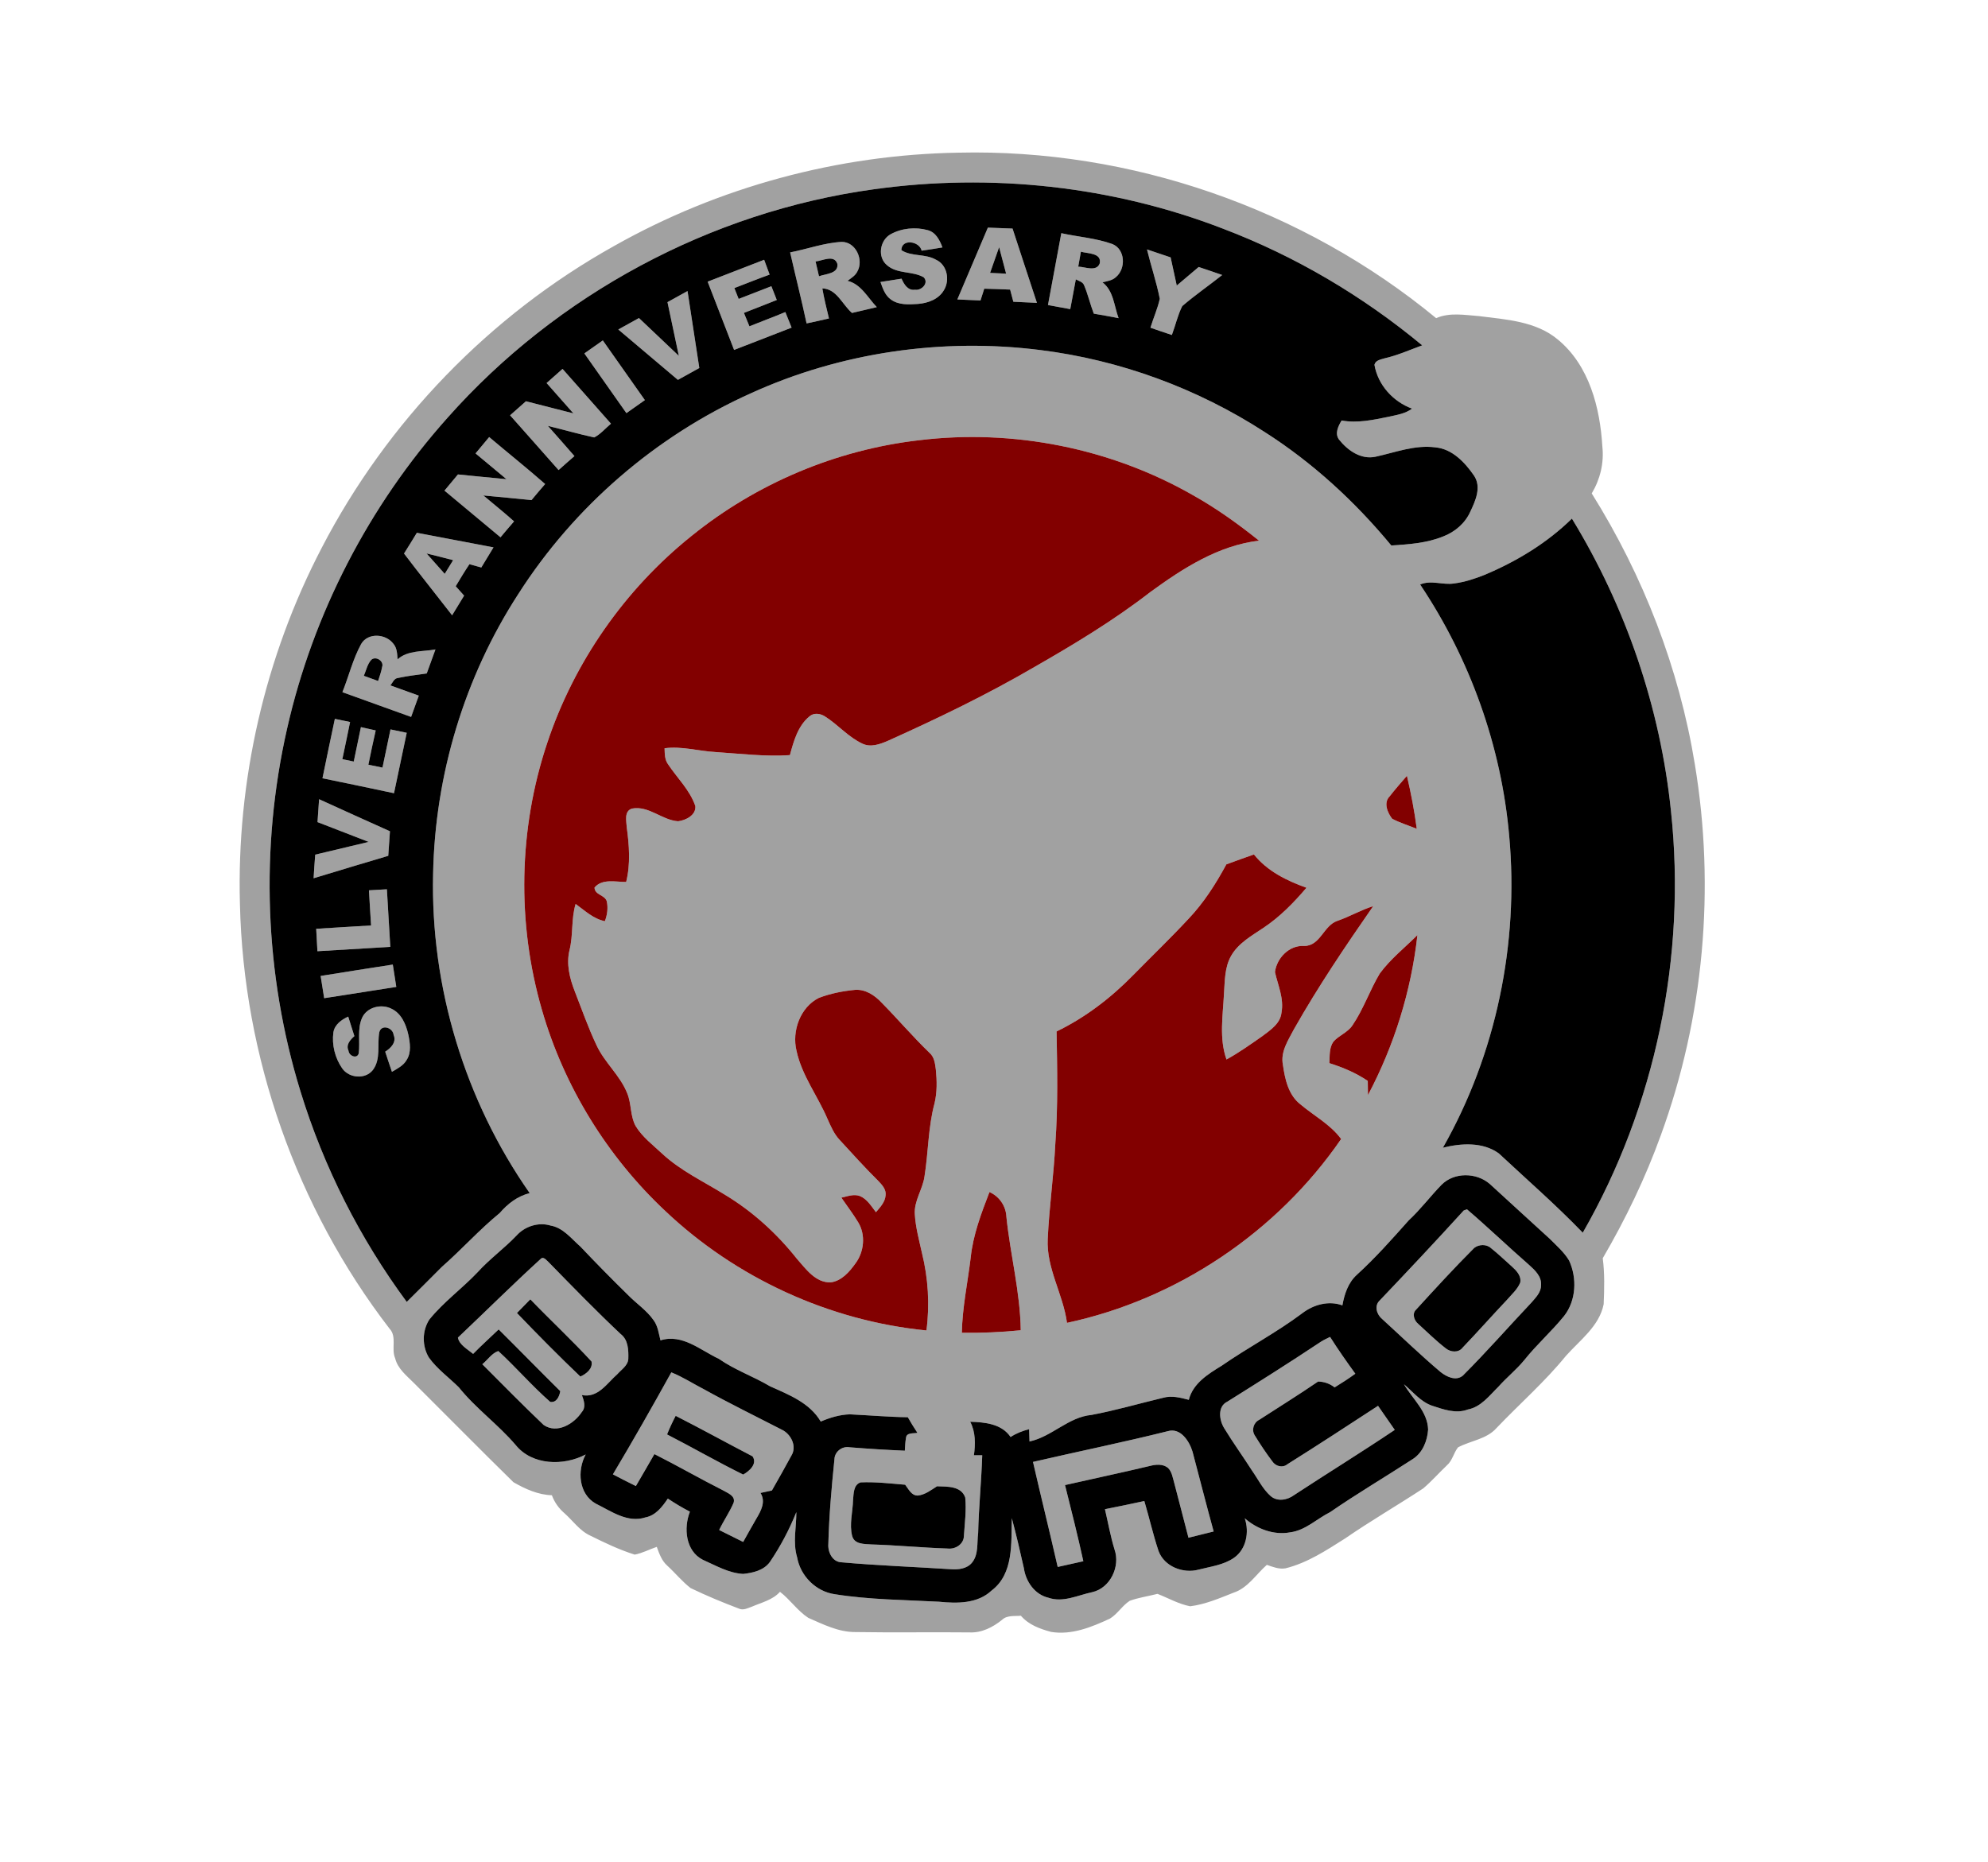 <?xml version="1.0" encoding="UTF-8"?>
<svg xmlns="http://www.w3.org/2000/svg" xmlns:xlink="http://www.w3.org/1999/xlink" width="730pt" height="684pt" viewBox="0 0 730 684" version="1.1">
<g id="surface1">
<path style=" stroke:none;fill-rule:nonzero;fill:rgb(63.084%,63.084%,63.084%);fill-opacity:1;" d="M 225.41 90.398 C 263.84 68.66 307.77 56.801 351.922 56.07 C 415.172 54.59 478.559 76.59 527.359 116.852 C 532.32 114.66 537.84 115.711 543.051 116.09 C 553.09 117.371 564.078 117.949 572.172 124.809 C 583.59 134.301 587.551 149.781 588.391 164.02 C 589.051 170.02 587.578 176.07 584.488 181.219 C 603.43 211.512 616.609 245.449 622.359 280.75 C 629.898 326.219 625.68 373.629 609.859 416.941 C 604.199 432.629 596.93 447.711 588.531 462.121 C 589.27 467.699 589.102 473.379 588.871 479 C 587.27 487.07 580.199 492.148 575.02 497.969 C 567.262 507.512 557.961 515.629 549.488 524.52 C 545.84 528.609 540.02 529.109 535.391 531.578 C 533.762 533.602 533.34 536.469 531.27 538.219 C 528.352 540.988 525.691 544.031 522.629 546.641 C 513.141 552.871 503.309 558.57 493.961 565.012 C 487.039 569.391 480.09 574.012 472.051 576 C 469.66 576.43 467.379 575.469 465.18 574.73 C 461.199 578.262 458.18 583.27 452.891 584.98 C 447.75 587.012 442.578 589.25 437.039 589.941 C 432.82 589.141 429.012 586.93 425.031 585.379 C 421.648 586.262 418.129 586.73 414.84 587.93 C 412.09 589.719 410.379 592.738 407.578 594.469 C 400.852 597.59 393.551 600.59 385.969 599.359 C 381.891 598.262 377.691 596.73 374.879 593.418 C 372.539 593.641 369.809 593.148 367.949 594.93 C 364.59 597.641 360.441 599.762 356.02 599.539 C 342 599.391 327.98 599.648 313.969 599.41 C 307.84 599.41 302.281 596.582 296.801 594.191 C 292.84 591.602 290.16 587.512 286.41 584.629 C 283.719 587.648 279.66 588.539 276.09 590.09 C 274.539 590.621 272.891 591.57 271.25 590.762 C 265.27 588.5 259.34 586.031 253.578 583.25 C 250.449 580.809 247.922 577.68 245 575 C 242.961 573.199 242.078 570.578 241.172 568.121 C 238.461 569.031 235.891 570.441 233.059 570.969 C 227.469 569.211 222.148 566.68 216.91 564.07 C 212.922 562.309 210.422 558.559 207.25 555.75 C 205.172 553.969 203.59 551.719 202.648 549.16 C 197.609 549.031 192.828 546.84 188.539 544.379 C 176.27 532.352 164.211 520.09 152.02 507.969 C 149.328 505.25 146.059 502.762 145.102 498.859 C 143.57 495.371 145.859 490.949 143.031 487.969 C 108.84 443.531 89.371 388.039 88.102 331.988 C 86.852 286.781 97.23 241.289 118.148 201.18 C 142.141 154.891 179.871 115.809 225.41 90.398 M 320.859 69.52 C 260.941 77.75 204.48 108.16 164.371 153.391 C 135.512 185.68 114.969 225.352 105.422 267.602 C 95.449 311.43 97.102 357.879 110.34 400.852 C 118.84 428.578 132.129 454.82 149.359 478.16 C 153.699 473.898 157.961 469.57 162.262 465.281 C 169.551 458.891 176 451.641 183.512 445.5 C 186.461 442.059 190.039 439.328 194.5 438.199 C 170.699 404.172 158.07 362.531 159.039 321.012 C 159.711 284.75 170.539 248.691 190.281 218.23 C 210.781 186.09 240.82 160.129 275.59 144.5 C 308.691 129.398 346.039 124 382.102 128.578 C 411.32 132.23 439.648 142.648 464.359 158.648 C 482 169.898 497.57 184.219 510.879 200.328 C 517.301 199.941 523.879 199.48 529.922 197.031 C 534.23 195.391 537.988 192.199 539.891 187.941 C 541.809 183.91 544.059 178.922 541.289 174.719 C 537.941 169.871 533.309 164.879 527.09 164.309 C 519.551 163.309 512.352 166.172 505.129 167.738 C 499.77 168.922 494.801 165.398 491.66 161.398 C 490.059 159.141 491.43 156.48 492.641 154.43 C 498.422 155.512 504.25 154.211 509.91 153.07 C 512.871 152.391 516.02 151.961 518.512 150.078 C 511.52 147.512 505.961 141.379 504.699 133.98 C 505.109 132.27 507.031 132.051 508.422 131.602 C 513.191 130.52 517.66 128.512 522.238 126.84 C 500.391 108.711 475.621 94.059 449.059 83.98 C 408.5 68.301 363.891 63.512 320.859 69.52 M 337.469 161.691 C 307.031 165.191 277.711 177.578 253.91 196.852 C 229.469 216.441 210.82 243.148 200.941 272.879 C 190.391 304.379 189.73 339.09 199.02 370.98 C 207.129 399.039 222.969 424.762 244.262 444.738 C 270.262 469.391 304.52 485.121 340.191 488.641 C 341.441 479.141 340.84 469.41 338.531 460.129 C 337.5 455.449 336.211 450.801 335.93 446 C 335.578 441.051 338.809 436.871 339.48 432.09 C 340.91 423.172 340.801 414 343.16 405.238 C 344.141 401.191 344.059 396.961 343.648 392.852 C 343.359 390.68 343.109 388.219 341.34 386.699 C 335.211 380.789 329.699 374.301 323.719 368.238 C 321.211 365.559 317.828 363.281 313.98 363.551 C 309.441 363.988 304.879 364.879 300.621 366.531 C 293.82 370 290.719 378.699 292.48 385.922 C 294.441 395.051 300.309 402.559 303.898 411.031 C 305.102 413.711 306.27 416.48 308.309 418.648 C 312.961 423.68 317.531 428.801 322.41 433.621 C 323.82 435.09 325.488 436.801 325.191 439.039 C 324.988 441.539 323.191 443.398 321.648 445.211 C 319.961 443.031 318.441 440.41 315.789 439.289 C 313.531 438.422 311.18 439.391 308.949 439.871 C 311.012 442.898 313.262 445.801 315.148 448.949 C 317.922 453.539 317.32 459.719 314.16 463.98 C 311.93 467.102 309.039 470.469 305.012 470.988 C 299.449 471.129 295.961 466.09 292.66 462.371 C 285.289 453.07 276.41 444.961 266.238 438.828 C 258.461 433.969 249.988 430.059 243.219 423.77 C 239.781 420.551 235.898 417.641 233.41 413.57 C 231.391 409.898 231.91 405.469 230.352 401.629 C 227.77 395.012 222.02 390.32 219.059 383.91 C 215.98 377.43 213.621 370.641 211.012 363.969 C 209.172 359.238 207.898 354.039 209.121 348.988 C 210.531 343.41 209.691 337.531 211.371 332 C 214.738 334.422 217.891 337.488 222.109 338.328 C 223 336 223.34 333.461 222.809 331.012 C 222.078 328.629 218.398 328.762 218.309 325.98 C 221.141 322.59 226.09 323.961 229.93 323.91 C 231.57 317.309 231.051 310.469 230.141 303.801 C 230.02 301.5 229.121 297.961 232.012 296.98 C 238.199 295.781 243.039 301.211 248.98 301.629 C 251.789 301.309 255.672 299.371 255.328 296.031 C 253.32 290.148 248.66 285.75 245.289 280.672 C 244.059 278.969 244.102 276.82 244.031 274.82 C 250.328 273.961 256.551 275.879 262.809 276.211 C 271.871 276.809 280.969 277.949 290.051 277.34 C 291.441 272.238 292.949 266.66 297.191 263.141 C 298.801 261.691 301.219 262.012 302.93 263.129 C 307.75 266.16 311.5 270.738 316.73 273.148 C 319.75 274.57 323.102 273.34 325.949 272.121 C 344.352 263.859 362.539 255.07 379.969 244.898 C 394.602 236.512 409.078 227.77 422.43 217.422 C 434.328 208.762 447.352 200.34 462.309 198.57 C 454.672 192.43 446.672 186.699 438.109 181.898 C 407.898 164.602 372.02 157.461 337.469 161.691 M 545.199 211.109 C 541.559 212.57 537.789 213.801 533.891 214.301 C 529.738 214.922 525.488 212.949 521.48 214.672 C 539.871 242.141 551.34 274.219 554.199 307.172 C 557.762 346.57 549.398 387.09 529.84 421.531 C 536.488 419.852 544.52 419.352 550.379 423.621 C 560.719 433.262 571.379 442.559 581.199 452.738 C 607.91 406.219 619.281 351.219 613.59 297.898 C 609.68 259.969 597.09 223 577.211 190.469 C 568.078 199.43 556.949 206.16 545.199 211.109 M 510.281 292.488 C 507.941 294.801 509.5 298.531 511.219 300.711 C 514.09 302.23 517.23 303.16 520.238 304.398 C 519.391 297.852 518.129 291.359 516.629 284.93 C 514.488 287.43 512.289 289.891 510.281 292.488 M 450.328 317.461 C 446.461 324.602 442.059 331.539 436.441 337.449 C 429.859 344.531 422.891 351.23 416.121 358.129 C 407.949 366.488 398.531 373.719 387.98 378.828 C 388.219 392.559 388.52 406.309 387.52 420.031 C 386.949 431.711 385.27 443.301 384.73 454.98 C 384.16 465.801 390.41 475.352 391.801 485.852 C 432.32 477.172 469.02 452.469 492.469 418.328 C 488.488 412.922 482.461 409.789 477.441 405.539 C 473.078 402.102 471.828 396.281 471.09 391.07 C 470.141 386.27 473.039 382.07 475.129 378.039 C 483.961 362.422 494.012 347.531 504.238 332.809 C 499.711 334.211 495.609 336.66 491.121 338.199 C 485.961 339.898 484.891 347.48 478.84 347.43 C 473.398 347.09 468.809 351.891 468.172 357.02 C 469.27 361.91 471.531 366.73 470.57 371.891 C 470.172 375.941 466.488 378.301 463.551 380.539 C 459.238 383.539 454.969 386.609 450.371 389.121 C 447.621 381.328 449.051 373.02 449.449 365 C 449.781 360.289 449.66 355.27 452.078 351.051 C 454.73 346.391 459.57 343.719 463.871 340.82 C 469.93 336.801 475.051 331.559 479.738 326.051 C 472.512 323.469 465.328 319.949 460.449 313.82 C 457.059 314.988 453.699 316.23 450.328 317.461 M 506.629 357.59 C 502.969 363.738 500.672 370.641 496.629 376.578 C 494.879 379.211 491.672 380.262 489.629 382.578 C 488.02 384.879 488.309 387.809 488.16 390.469 C 493.109 392.031 497.941 394.059 502.25 396.988 C 502.262 398.719 502.289 400.449 502.32 402.191 C 511.969 383.969 518.199 363.941 520.48 343.441 C 515.809 348.09 510.539 352.238 506.629 357.59 M 529.289 435.191 C 525.172 439.43 521.621 444.199 517.281 448.219 C 511.16 455.09 505.051 462 498.238 468.199 C 495.039 471.102 493.672 475.289 492.93 479.43 C 487.922 477.602 482.371 479.129 478.25 482.281 C 468.781 489.398 458.25 494.898 448.531 501.641 C 443.57 504.672 438.07 508.078 436.531 514.121 C 433.469 513.32 430.25 512.469 427.102 513.371 C 418.34 515.461 409.691 518 400.828 519.66 C 392.281 520.449 386.309 527.629 378.039 529.422 C 377.988 527.91 377.941 526.398 377.891 524.91 C 375.488 525.512 373.172 526.41 371.09 527.781 C 367.809 522.898 361.609 522.34 356.262 522.172 C 358.262 525.961 358.191 530.328 357.629 534.469 C 358.398 534.48 359.922 534.48 360.68 534.48 C 360.371 544.02 359.398 553.52 359.18 563.07 C 358.691 566.68 359.398 570.871 356.941 573.898 C 355.07 576.219 351.852 576.539 349.09 576.328 C 335.719 575.461 322.328 574.988 308.988 573.789 C 305.648 573.68 303.922 569.988 304.172 567.031 C 304.441 556.648 305.352 546.281 306.41 535.949 C 306.488 533.141 309.23 531.051 311.969 531.551 C 318.719 532.09 325.488 532.512 332.262 532.801 C 332.359 531.23 332.41 529.648 332.68 528.102 C 332.871 526.012 335.488 526.578 336.871 526.23 C 335.621 524.359 334.461 522.449 333.352 520.512 C 326.238 520.422 319.148 519.789 312.059 519.449 C 308.371 519.559 304.762 520.648 301.379 522.102 C 297.328 515.211 289.699 512.262 282.781 509.16 C 276.648 505.52 269.859 503.172 263.988 499.078 C 257.23 495.93 250.531 489.75 242.531 492.281 C 241.891 489.789 241.602 487.102 240.059 484.961 C 237.488 481.23 233.621 478.738 230.512 475.52 C 224.602 469.738 218.809 463.84 213.129 457.84 C 209.762 454.91 206.801 450.898 202.121 450.102 C 197.75 448.781 192.781 450.371 189.738 453.719 C 185.18 458.512 179.77 462.398 175.328 467.309 C 169.641 473.301 162.859 478.191 157.648 484.648 C 154.98 488.762 154.949 494.379 157.48 498.578 C 160.52 502.82 164.809 505.879 168.48 509.52 C 174.699 517.281 182.879 523.129 189.32 530.672 C 195.391 538.238 206.98 538.469 215.07 534.191 C 211.879 540.051 212.469 548.699 218.762 552.238 C 224.371 554.988 230.422 559.449 236.988 557.309 C 240.77 556.609 243.211 553.379 245.23 550.391 C 247.84 552.129 250.539 553.75 253.34 555.199 C 250.98 561.211 251.73 569.641 258.078 572.871 C 262.852 574.98 267.578 577.781 272.91 578.059 C 276.488 577.672 280.441 576.781 282.691 573.699 C 286.578 567.961 289.828 561.801 292.422 555.359 C 292.441 560.898 291.059 566.539 292.711 571.98 C 293.91 578.828 299.648 584.559 306.57 585.52 C 319.219 587.539 332.059 587.59 344.82 588.27 C 351.41 588.941 358.969 589.031 364.121 584.16 C 372.289 578 371.289 566.68 371.539 557.59 C 373.172 563.68 374.609 569.828 375.98 575.988 C 376.672 580.852 379.961 585.621 384.922 586.789 C 390.359 588.711 395.762 585.871 401.039 584.77 C 407.699 583.289 411.461 575.309 409.25 569.059 C 407.77 564.211 406.891 559.211 405.738 554.289 C 410.559 553.32 415.391 552.352 420.199 551.289 C 422.02 557.398 423.41 563.648 425.441 569.699 C 427.59 575.391 434.461 578.012 440.109 576.488 C 444.512 575.352 449.301 574.809 453.121 572.148 C 457.66 569 458.809 562.641 457.078 557.629 C 461.609 561.578 467.762 563.91 473.789 562.781 C 479.391 562.051 483.52 557.82 488.41 555.379 C 498.359 548.52 508.762 542.391 518.891 535.801 C 522.461 533.449 524.129 529.141 524.41 525.02 C 524.191 518.34 518.68 513.809 515.531 508.398 C 518.852 511.172 521.641 514.82 525.859 516.281 C 530.051 517.641 534.59 519.34 538.961 517.68 C 543.84 516.762 546.898 512.559 550.238 509.289 C 553.238 505.91 556.801 503.078 559.672 499.59 C 564.219 493.871 569.73 489.02 574.32 483.352 C 578.801 477.66 579.148 469.41 576.18 462.961 C 574.32 459.852 571.539 457.469 569.02 454.93 C 561.691 448.27 554.41 441.551 547.09 434.871 C 542.172 430.57 533.949 430.441 529.289 435.191 M 363.34 437.809 C 360.328 445.609 357.301 453.539 356.441 461.922 C 355.328 471.102 353.371 480.211 353.191 489.488 C 360.41 489.609 367.629 489.281 374.82 488.57 C 374.629 474.539 370.988 460.871 369.559 446.949 C 369.391 442.961 366.98 439.43 363.34 437.809 M 313.238 551 C 313.129 555.34 311.828 559.801 312.91 564.09 C 313.75 567.27 317.398 567.039 319.988 567.23 C 329.34 567.512 338.66 568.43 348.02 568.738 C 350.852 569.07 353.93 567.121 353.949 564.07 C 354.262 559.398 354.891 554.691 354.441 550.02 C 352.949 545.691 347.781 546.02 344.078 545.871 C 341.879 547.262 339.691 549 337.012 549.281 C 334.641 549.309 333.629 546.871 332.371 545.301 C 326.93 544.852 321.449 544.199 316 544.441 C 313.32 545.359 313.469 548.699 313.238 551 M 326.969 86.07 C 331.039 83.789 336.148 83.301 340.629 84.52 C 343.648 85.289 345.059 88.219 346.078 90.871 C 343.539 91.301 340.988 91.711 338.441 92.07 C 337.609 88.5 331 87.602 330.988 91.879 C 334.711 94.309 339.781 93.121 343.68 95.379 C 347.82 97.238 348.879 102.871 346.621 106.551 C 344.699 109.922 340.73 111.34 337.07 111.629 C 333.691 111.859 329.879 112.102 327.039 109.922 C 324.961 108.41 324.141 105.879 323.309 103.57 C 325.879 103.141 328.461 102.738 331.051 102.352 C 331.949 104.379 333.34 106.801 335.988 106.41 C 338.359 106.809 341.211 103.949 339.18 101.84 C 335.02 99.461 329.398 100.719 325.641 97.34 C 322.129 94.371 323.09 88.281 326.969 86.07 M 351.539 109.98 C 355.289 101.191 358.988 92.379 362.75 83.602 C 365.77 83.711 368.789 83.82 371.809 83.949 C 374.762 93.051 377.789 102.129 380.762 111.23 C 377.871 111.109 374.98 110.98 372.102 110.828 C 371.711 109.34 371.301 107.852 370.922 106.359 C 367.75 106.219 364.59 106.109 361.422 106.031 C 360.961 107.469 360.5 108.922 360.039 110.359 C 357.199 110.23 354.371 110.129 351.539 109.98 M 366.879 90.781 C 365.75 93.922 364.648 97.078 363.559 100.23 C 365.52 100.32 367.48 100.41 369.449 100.5 C 368.602 97.262 367.762 94.012 366.879 90.781 M 384.82 112.031 C 386.43 103.219 388.078 94.43 389.719 85.641 C 395.949 87.02 402.43 87.449 408.449 89.621 C 413.25 91.539 413.5 98.68 409.77 101.77 C 408.43 103.031 406.539 103.262 404.84 103.691 C 408.922 106.809 409.09 112.379 410.75 116.852 C 407.719 116.27 404.691 115.699 401.648 115.199 C 400.328 111.762 399.512 108.148 398.078 104.75 C 397.59 103.48 396.09 103.219 395.051 102.59 C 394.34 106.238 393.691 109.891 393 113.539 C 390.27 113.039 387.539 112.531 384.82 112.031 M 395.93 97.941 C 398.41 97.961 402.539 99.93 403.801 96.82 C 404.711 92.84 399.379 93.172 396.91 92.441 C 396.578 94.27 396.25 96.109 395.93 97.941 M 290.141 92.699 C 296.469 91.488 302.629 89.172 309.102 88.84 C 314.289 88.84 317.238 95.461 314.82 99.719 C 314.059 101.262 312.539 102.148 311.211 103.141 C 316.219 104.352 318.641 109.352 321.969 112.801 C 318.93 113.512 315.891 114.219 312.859 114.941 C 309.309 111.898 307.211 106.039 301.961 105.93 C 302.602 109.641 303.52 113.289 304.398 116.961 C 301.66 117.59 298.93 118.219 296.18 118.781 C 294.32 110.051 292.109 101.398 290.141 92.699 M 299.469 96.031 C 299.891 97.84 300.309 99.66 300.738 101.469 C 303.121 100.551 307.949 100.578 307.488 96.93 C 306.34 93.352 302.02 95.789 299.469 96.031 M 421.18 91.609 C 424.07 92.578 426.961 93.559 429.859 94.531 C 430.621 97.969 431.359 101.422 432.109 104.871 C 434.781 102.59 437.469 100.328 440.16 98.059 C 443.039 99.02 445.922 99.988 448.801 101 C 443.949 104.859 438.82 108.379 434.129 112.422 C 432.43 115.781 431.641 119.52 430.309 123.031 C 427.68 122.172 425.051 121.27 422.441 120.359 C 423.52 116.801 425.078 113.371 425.879 109.73 C 424.672 103.609 422.641 97.672 421.18 91.609 M 259.852 103.449 C 266.77 100.781 273.691 98.102 280.602 95.41 C 281.281 97.219 281.941 99.039 282.609 100.859 C 278.25 102.41 273.98 104.16 269.66 105.801 C 270.18 107.129 270.711 108.461 271.238 109.789 C 275.238 108.219 279.25 106.672 283.25 105.121 C 283.91 106.801 284.57 108.488 285.238 110.18 C 281.238 111.82 277.18 113.32 273.172 114.922 C 273.84 116.559 274.5 118.199 275.191 119.84 C 279.57 118.059 284.02 116.449 288.379 114.609 C 289.16 116.512 289.93 118.41 290.68 120.328 C 283.641 123.051 276.59 125.77 269.559 128.52 C 266.301 120.172 263.07 111.809 259.852 103.449 M 245.102 110.969 C 247.551 109.602 250 108.238 252.461 106.898 C 253.879 116.32 255.352 125.738 256.789 135.16 C 254.172 136.621 251.551 138.07 248.93 139.52 C 241.641 133.352 234.328 127.191 227.039 121.012 C 229.57 119.602 232.09 118.199 234.629 116.809 C 239.512 121.43 244.371 126.078 249.27 130.691 C 247.898 124.109 246.469 117.539 245.102 110.969 M 214.578 129.801 C 216.84 128.211 219.102 126.621 221.359 125.031 C 226.52 132.328 231.648 139.641 236.801 146.949 C 234.539 148.539 232.281 150.141 230.02 151.73 C 224.871 144.43 219.719 137.121 214.578 129.801 M 206.57 135.488 C 212.48 142.211 218.422 148.898 224.352 155.609 C 222.309 157.301 220.559 159.449 218.199 160.66 C 212.488 159.422 206.871 157.789 201.191 156.422 C 204.441 160.121 207.73 163.781 210.941 167.512 C 208.98 169.199 207.039 170.922 205.109 172.648 C 199.172 165.949 193.262 159.219 187.301 152.531 C 189.23 150.789 191.18 149.078 193.129 147.371 C 198.93 148.871 204.75 150.32 210.559 151.828 C 207.262 148.121 203.98 144.398 200.711 140.68 C 202.648 138.93 204.609 137.211 206.57 135.488 M 174.621 166.531 C 176.27 164.52 177.941 162.512 179.629 160.52 C 186.461 166.289 193.449 171.879 200.18 177.77 C 198.48 179.719 196.809 181.691 195.16 183.68 C 189.281 183.078 183.391 182.512 177.5 181.969 C 181.25 185.148 185.109 188.199 188.77 191.488 C 187.078 193.41 185.43 195.371 183.789 197.34 C 176.922 191.641 170.07 185.91 163.211 180.191 C 164.859 178.219 166.512 176.238 168.16 174.25 C 174.102 174.84 180.039 175.441 185.98 175.988 C 182.199 172.828 178.41 169.672 174.621 166.531 M 153.07 195.68 C 162.449 197.449 171.828 199.25 181.219 201.031 C 179.711 203.488 178.219 205.941 176.738 208.422 C 175.281 208.02 173.828 207.621 172.371 207.219 C 170.609 209.859 168.969 212.578 167.34 215.309 C 168.371 216.449 169.391 217.609 170.422 218.762 C 168.949 221.172 167.48 223.57 166.02 225.98 C 160.148 218.398 154.16 210.93 148.359 203.301 C 149.961 200.781 151.52 198.23 153.07 195.68 M 156.629 203.262 C 158.852 205.762 161.09 208.25 163.301 210.762 C 164.328 209.09 165.359 207.41 166.391 205.738 C 163.141 204.891 159.891 204.051 156.629 203.262 M 132.602 236.551 C 135.07 232.25 141.691 232.73 144.461 236.449 C 145.828 238.031 145.828 240.199 145.988 242.16 C 149.77 238.75 155.23 239.398 159.898 238.52 C 158.84 241.461 157.781 244.398 156.699 247.34 C 153.172 247.898 149.602 248.211 146.109 249.012 C 144.648 249.16 144.18 250.77 143.359 251.73 C 146.828 252.988 150.309 254.23 153.781 255.488 C 152.84 258.102 151.898 260.711 150.961 263.309 C 142.551 260.281 134.141 257.27 125.73 254.219 C 128.09 248.359 129.559 242.109 132.602 236.551 M 136.301 242.371 C 134.859 244 134.449 246.262 133.602 248.211 C 135.34 248.84 137.09 249.469 138.84 250.109 C 139.391 248.398 140.012 246.711 140.32 244.941 C 141.102 242.77 137.922 240.789 136.301 242.371 M 122.961 264.02 C 124.82 264.398 126.691 264.789 128.551 265.172 C 127.641 269.73 126.66 274.281 125.711 278.828 C 127.102 279.121 128.5 279.41 129.898 279.699 C 130.789 275.48 131.672 271.27 132.531 267.051 C 134.34 267.441 136.148 267.852 137.961 268.27 C 136.98 272.449 136.141 276.66 135.27 280.859 C 136.988 281.211 138.719 281.559 140.449 281.922 C 141.43 277.238 142.41 272.57 143.391 267.891 C 145.371 268.301 147.359 268.719 149.352 269.141 C 147.801 276.539 146.238 283.93 144.68 291.328 C 135.922 289.5 127.18 287.602 118.41 285.84 C 119.859 278.551 121.461 271.289 122.961 264.02 M 117.172 293.531 C 125.84 297.461 134.488 301.43 143.191 305.301 C 143.012 308.301 142.801 311.309 142.57 314.32 C 133.43 317.051 124.281 319.762 115.16 322.559 C 115.32 319.672 115.52 316.781 115.75 313.891 C 122.281 312.309 128.828 310.789 135.371 309.211 C 129.121 306.77 122.852 304.359 116.59 301.941 C 116.77 299.141 116.961 296.328 117.172 293.531 M 135.48 326.988 C 137.672 326.852 139.871 326.73 142.07 326.609 C 142.449 333.66 142.93 340.699 143.32 347.762 C 134.398 348.301 125.48 348.84 116.559 349.359 C 116.41 346.609 116.25 343.871 116.109 341.121 C 122.82 340.68 129.551 340.32 136.262 339.891 C 135.969 335.59 135.738 331.281 135.48 326.988 M 117.738 358.441 C 126.559 356.98 135.41 355.66 144.238 354.262 C 144.672 356.988 145.102 359.73 145.52 362.469 C 136.691 363.84 127.859 365.23 119.039 366.609 C 118.621 363.879 118.191 361.16 117.738 358.441 M 132.941 373.852 C 134.691 369.922 139.93 368.59 143.648 370.43 C 147.371 372.121 149.09 376.211 149.93 379.961 C 150.578 383.02 151.109 386.551 149.301 389.328 C 148.109 391.398 145.898 392.488 143.922 393.648 C 143.07 391.191 142.25 388.719 141.449 386.25 C 143.531 384.949 145.699 382.762 144.531 380.07 C 144.27 377.41 140.051 376.051 139.281 379.102 C 138.449 383.66 139.93 388.941 136.949 392.941 C 134.172 396.551 128.141 396.012 125.641 392.359 C 123.012 388.578 121.801 383.719 122.422 379.16 C 122.891 376.281 125.398 374.5 127.859 373.371 C 128.59 375.762 129.359 378.148 130.129 380.539 C 128.602 381.898 126.922 383.719 127.98 385.93 C 128.121 387.77 131.09 389.09 131.73 386.879 C 132.27 382.559 131.141 377.969 132.941 373.852 M 537.488 444.578 C 537.789 444.469 538.391 444.262 538.68 444.148 C 546.422 450.77 553.781 457.852 561.461 464.551 C 563.621 466.488 566.141 468.82 565.879 472.012 C 565.922 474.621 563.941 476.539 562.371 478.371 C 553.941 487.301 545.84 496.559 537.148 505.238 C 534.629 507.328 531.18 505.672 528.988 503.91 C 521.609 497.68 514.66 490.949 507.531 484.441 C 505.539 482.809 504.52 479.59 506.641 477.621 C 517.031 466.711 527.359 455.719 537.488 444.578 M 541.352 458.32 C 534.02 465.648 527 473.328 520 480.988 C 518.41 482.449 519.27 484.98 520.738 486.199 C 524.059 489.23 527.289 492.41 530.852 495.18 C 532.609 496.648 535.57 496.941 537.078 494.949 C 542.602 489.18 547.879 483.191 553.371 477.391 C 555.102 475.379 557.199 473.57 558.23 471.07 C 558.73 468.531 556.75 466.59 555.051 465.051 C 552.531 462.828 550.121 460.48 547.488 458.398 C 545.801 456.879 543.09 456.988 541.352 458.32 M 198.461 462.441 C 199.531 461.211 200.672 462.91 201.469 463.57 C 210.172 472.488 218.859 481.441 227.941 489.98 C 230.719 492.102 230.809 495.898 230.719 499.09 C 230.559 501.559 228.199 502.98 226.711 504.68 C 222.879 508.031 219.602 513.559 213.672 512.371 C 214.391 514.34 215.262 516.801 213.641 518.602 C 210.789 522.969 204.531 526.719 199.629 523.352 C 191.969 516.078 184.57 508.52 177.102 501.051 C 179.051 499.48 180.602 496.988 182.98 496.199 C 189.531 502.211 195.352 509.02 202.039 514.871 C 204.398 515.27 205.41 512.82 205.738 510.941 C 198.141 503.441 190.691 495.781 183.109 488.262 C 179.988 491.27 176.762 494.148 173.738 497.25 C 171.719 495.559 168.641 493.93 168.148 491.27 C 178.27 481.691 188.172 471.84 198.461 462.441 M 189.828 482.23 C 197.43 490.16 205.16 497.988 213.109 505.57 C 215.25 504.621 217.781 502.68 217.199 500.031 C 209.98 492.18 202.129 484.898 194.738 477.211 C 193.102 478.879 191.469 480.559 189.828 482.23 M 484.301 493.27 C 485.578 492.379 486.988 491.672 488.41 491.012 C 491.328 495.629 494.48 500.102 497.68 504.531 C 495.219 506.32 492.672 507.969 490.07 509.559 C 488.328 508.16 486.238 507.461 484.02 507.398 C 476.93 512.25 469.621 516.77 462.41 521.449 C 460.289 522.48 459.488 525.211 460.77 527.211 C 462.77 530.469 464.898 533.672 467.211 536.73 C 468.391 538.531 470.98 539.238 472.73 537.781 C 483.91 530.77 494.961 523.531 506.02 516.32 C 508.07 519.262 510.129 522.199 512.16 525.16 C 499.961 533.359 487.449 541.07 475.16 549.129 C 472.719 550.961 469 551.609 466.559 549.441 C 463.648 546.84 461.949 543.238 459.738 540.102 C 456.41 534.871 452.762 529.859 449.551 524.57 C 447.699 521.621 446.969 516.57 450.719 514.77 C 461.98 507.711 473.23 500.629 484.301 493.27 M 246.512 504.031 C 250.762 505.73 254.59 508.25 258.648 510.328 C 267.969 515.5 277.559 520.172 287.031 525.059 C 290.441 526.648 292.75 531.199 290.578 534.648 C 288.238 538.93 285.879 543.199 283.441 547.422 C 282.039 547.711 280.641 548.012 279.25 548.32 C 281.281 551.5 279.449 554.891 277.762 557.711 C 276.129 560.57 274.488 563.43 272.898 566.32 C 269.961 564.852 267.031 563.371 264.078 561.93 C 265.699 558.531 267.879 555.422 269.371 551.961 C 270.172 549.41 267.309 548.43 265.609 547.422 C 257.09 543.121 248.82 538.352 240.301 534.051 C 238.012 537.949 235.82 541.898 233.5 545.789 C 230.672 544.371 227.828 542.988 225.059 541.488 C 232.43 529.129 239.539 516.621 246.512 504.031 M 248.109 520 C 246.949 522.23 245.871 524.488 244.949 526.828 C 254.32 531.641 263.449 536.91 272.898 541.57 C 275.141 540.32 278.219 537.648 276.34 534.879 C 266.91 529.98 257.59 524.828 248.109 520 M 428.789 525.641 C 433.488 524.23 436.738 529.309 437.898 533.148 C 440.5 542.922 442.969 552.719 445.66 562.469 C 442.578 563.262 439.488 564.012 436.41 564.77 C 434.648 558.09 432.98 551.379 431.199 544.711 C 430.621 542.781 430.379 540.551 428.859 539.09 C 426.949 537.559 424.328 537.852 422.121 538.43 C 411.801 540.898 401.422 543.07 391.078 545.43 C 393.41 554.73 395.75 564.031 397.809 573.398 C 394.66 574.102 391.52 574.781 388.391 575.5 C 385.461 562.621 382.27 549.801 379.32 536.922 C 395.801 533.109 412.379 529.738 428.789 525.641 "/>
<path style=" stroke:none;fill-rule:nonzero;fill:rgb(0%,0%,0%);fill-opacity:1;" d="M 320.859 69.52 C 363.891 63.512 408.5 68.301 449.059 83.98 C 475.621 94.059 500.391 108.711 522.238 126.84 C 517.66 128.512 513.191 130.52 508.422 131.602 C 507.031 132.051 505.109 132.27 504.699 133.98 C 505.961 141.379 511.52 147.512 518.512 150.078 C 516.02 151.961 512.871 152.391 509.91 153.07 C 504.25 154.211 498.422 155.512 492.641 154.43 C 491.43 156.48 490.059 159.141 491.66 161.398 C 494.801 165.398 499.77 168.922 505.129 167.738 C 512.352 166.172 519.551 163.309 527.09 164.309 C 533.309 164.879 537.941 169.871 541.289 174.719 C 544.059 178.922 541.809 183.91 539.891 187.941 C 537.988 192.199 534.23 195.391 529.922 197.031 C 523.879 199.48 517.301 199.941 510.879 200.328 C 497.57 184.219 482 169.898 464.359 158.648 C 439.648 142.648 411.32 132.23 382.102 128.578 C 346.039 124 308.691 129.398 275.59 144.5 C 240.82 160.129 210.781 186.09 190.281 218.23 C 170.539 248.691 159.711 284.75 159.039 321.012 C 158.07 362.531 170.699 404.172 194.5 438.199 C 190.039 439.328 186.461 442.059 183.512 445.5 C 176 451.641 169.551 458.891 162.262 465.281 C 157.961 469.57 153.699 473.898 149.359 478.16 C 132.129 454.82 118.84 428.578 110.34 400.852 C 97.102 357.879 95.449 311.43 105.422 267.602 C 114.969 225.352 135.512 185.68 164.371 153.391 C 204.48 108.16 260.941 77.75 320.859 69.52 M 326.969 86.07 C 323.09 88.281 322.129 94.371 325.641 97.34 C 329.398 100.719 335.02 99.461 339.18 101.84 C 341.211 103.949 338.359 106.809 335.988 106.41 C 333.34 106.801 331.949 104.379 331.051 102.352 C 328.461 102.738 325.879 103.141 323.309 103.57 C 324.141 105.879 324.961 108.41 327.039 109.922 C 329.879 112.102 333.691 111.859 337.07 111.629 C 340.73 111.34 344.699 109.922 346.621 106.551 C 348.879 102.871 347.82 97.238 343.68 95.379 C 339.781 93.121 334.711 94.309 330.988 91.879 C 331 87.602 337.609 88.5 338.441 92.07 C 340.988 91.711 343.539 91.301 346.078 90.871 C 345.059 88.219 343.648 85.289 340.629 84.52 C 336.148 83.301 331.039 83.789 326.969 86.07 M 351.539 109.98 C 354.371 110.129 357.199 110.23 360.039 110.359 C 360.5 108.922 360.961 107.469 361.422 106.031 C 364.59 106.109 367.75 106.219 370.922 106.359 C 371.301 107.852 371.711 109.34 372.102 110.828 C 374.98 110.98 377.871 111.109 380.762 111.23 C 377.789 102.129 374.762 93.051 371.809 83.949 C 368.789 83.82 365.77 83.711 362.75 83.602 C 358.988 92.379 355.289 101.191 351.539 109.98 M 384.82 112.031 C 387.539 112.531 390.27 113.039 393 113.539 C 393.691 109.891 394.34 106.238 395.051 102.59 C 396.09 103.219 397.59 103.48 398.078 104.75 C 399.512 108.148 400.328 111.762 401.648 115.199 C 404.691 115.699 407.719 116.27 410.75 116.852 C 409.09 112.379 408.922 106.809 404.84 103.691 C 406.539 103.262 408.43 103.031 409.77 101.77 C 413.5 98.68 413.25 91.539 408.449 89.621 C 402.43 87.449 395.949 87.02 389.719 85.641 C 388.078 94.43 386.43 103.219 384.82 112.031 M 290.141 92.699 C 292.109 101.398 294.32 110.051 296.18 118.781 C 298.93 118.219 301.66 117.59 304.398 116.961 C 303.52 113.289 302.602 109.641 301.961 105.93 C 307.211 106.039 309.309 111.898 312.859 114.941 C 315.891 114.219 318.93 113.512 321.969 112.801 C 318.641 109.352 316.219 104.352 311.211 103.141 C 312.539 102.148 314.059 101.262 314.82 99.719 C 317.238 95.461 314.289 88.84 309.102 88.84 C 302.629 89.172 296.469 91.488 290.141 92.699 M 421.18 91.609 C 422.641 97.672 424.672 103.609 425.879 109.73 C 425.078 113.371 423.52 116.801 422.441 120.359 C 425.051 121.27 427.68 122.172 430.309 123.031 C 431.641 119.52 432.43 115.781 434.129 112.422 C 438.82 108.379 443.949 104.859 448.801 101 C 445.922 99.988 443.039 99.02 440.16 98.059 C 437.469 100.328 434.781 102.59 432.109 104.871 C 431.359 101.422 430.621 97.969 429.859 94.531 C 426.961 93.559 424.07 92.578 421.18 91.609 M 259.852 103.449 C 263.07 111.809 266.301 120.172 269.559 128.52 C 276.59 125.77 283.641 123.051 290.68 120.328 C 289.93 118.41 289.16 116.512 288.379 114.609 C 284.02 116.449 279.57 118.059 275.191 119.84 C 274.5 118.199 273.84 116.559 273.172 114.922 C 277.18 113.32 281.238 111.82 285.238 110.18 C 284.57 108.488 283.91 106.801 283.25 105.121 C 279.25 106.672 275.238 108.219 271.238 109.789 C 270.711 108.461 270.18 107.129 269.66 105.801 C 273.98 104.16 278.25 102.41 282.609 100.859 C 281.941 99.039 281.281 97.219 280.602 95.41 C 273.691 98.102 266.77 100.781 259.852 103.449 M 245.102 110.969 C 246.469 117.539 247.898 124.109 249.27 130.691 C 244.371 126.078 239.512 121.43 234.629 116.809 C 232.09 118.199 229.57 119.602 227.039 121.012 C 234.328 127.191 241.641 133.352 248.93 139.52 C 251.551 138.07 254.172 136.621 256.789 135.16 C 255.352 125.738 253.879 116.32 252.461 106.898 C 250 108.238 247.551 109.602 245.102 110.969 M 214.578 129.801 C 219.719 137.121 224.871 144.43 230.02 151.73 C 232.281 150.141 234.539 148.539 236.801 146.949 C 231.648 139.641 226.52 132.328 221.359 125.031 C 219.102 126.621 216.84 128.211 214.578 129.801 M 206.57 135.488 C 204.609 137.211 202.648 138.93 200.711 140.68 C 203.98 144.398 207.262 148.121 210.559 151.828 C 204.75 150.32 198.93 148.871 193.129 147.371 C 191.18 149.078 189.23 150.789 187.301 152.531 C 193.262 159.219 199.172 165.949 205.109 172.648 C 207.039 170.922 208.98 169.199 210.941 167.512 C 207.73 163.781 204.441 160.121 201.191 156.422 C 206.871 157.789 212.488 159.422 218.199 160.66 C 220.559 159.449 222.309 157.301 224.352 155.609 C 218.422 148.898 212.48 142.211 206.57 135.488 M 174.621 166.531 C 178.41 169.672 182.199 172.828 185.98 175.988 C 180.039 175.441 174.102 174.84 168.16 174.25 C 166.512 176.238 164.859 178.219 163.211 180.191 C 170.07 185.91 176.922 191.641 183.789 197.34 C 185.43 195.371 187.078 193.41 188.77 191.488 C 185.109 188.199 181.25 185.148 177.5 181.969 C 183.391 182.512 189.281 183.078 195.16 183.68 C 196.809 181.691 198.48 179.719 200.18 177.77 C 193.449 171.879 186.461 166.289 179.629 160.52 C 177.941 162.512 176.27 164.52 174.621 166.531 M 153.07 195.68 C 151.52 198.23 149.961 200.781 148.359 203.301 C 154.16 210.93 160.148 218.398 166.02 225.98 C 167.48 223.57 168.949 221.172 170.422 218.762 C 169.391 217.609 168.371 216.449 167.34 215.309 C 168.969 212.578 170.609 209.859 172.371 207.219 C 173.828 207.621 175.281 208.02 176.738 208.422 C 178.219 205.941 179.711 203.488 181.219 201.031 C 171.828 199.25 162.449 197.449 153.07 195.68 M 132.602 236.551 C 129.559 242.109 128.09 248.359 125.73 254.219 C 134.141 257.27 142.551 260.281 150.961 263.309 C 151.898 260.711 152.84 258.102 153.781 255.488 C 150.309 254.23 146.828 252.988 143.359 251.73 C 144.18 250.77 144.648 249.16 146.109 249.012 C 149.602 248.211 153.172 247.898 156.699 247.34 C 157.781 244.398 158.84 241.461 159.898 238.52 C 155.23 239.398 149.77 238.75 145.988 242.16 C 145.828 240.199 145.828 238.031 144.461 236.449 C 141.691 232.73 135.07 232.25 132.602 236.551 M 122.961 264.02 C 121.461 271.289 119.859 278.551 118.41 285.84 C 127.18 287.602 135.922 289.5 144.68 291.328 C 146.238 283.93 147.801 276.539 149.352 269.141 C 147.359 268.719 145.371 268.301 143.391 267.891 C 142.41 272.57 141.43 277.238 140.449 281.922 C 138.719 281.559 136.988 281.211 135.27 280.859 C 136.141 276.66 136.98 272.449 137.961 268.27 C 136.148 267.852 134.34 267.441 132.531 267.051 C 131.672 271.27 130.789 275.48 129.898 279.699 C 128.5 279.41 127.102 279.121 125.711 278.828 C 126.66 274.281 127.641 269.73 128.551 265.172 C 126.691 264.789 124.82 264.398 122.961 264.02 M 117.172 293.531 C 116.961 296.328 116.77 299.141 116.59 301.941 C 122.852 304.359 129.121 306.77 135.371 309.211 C 128.828 310.789 122.281 312.309 115.75 313.891 C 115.52 316.781 115.32 319.672 115.16 322.559 C 124.281 319.762 133.43 317.051 142.57 314.32 C 142.801 311.309 143.012 308.301 143.191 305.301 C 134.488 301.43 125.84 297.461 117.172 293.531 M 135.48 326.988 C 135.738 331.281 135.969 335.59 136.262 339.891 C 129.551 340.32 122.82 340.68 116.109 341.121 C 116.25 343.871 116.41 346.609 116.559 349.359 C 125.48 348.84 134.398 348.301 143.32 347.762 C 142.93 340.699 142.449 333.66 142.07 326.609 C 139.871 326.73 137.672 326.852 135.48 326.988 M 117.738 358.441 C 118.191 361.16 118.621 363.879 119.039 366.609 C 127.859 365.23 136.691 363.84 145.52 362.469 C 145.102 359.73 144.672 356.988 144.238 354.262 C 135.41 355.66 126.559 356.98 117.738 358.441 M 132.941 373.852 C 131.141 377.969 132.27 382.559 131.73 386.879 C 131.09 389.09 128.121 387.77 127.98 385.93 C 126.922 383.719 128.602 381.898 130.129 380.539 C 129.359 378.148 128.59 375.762 127.859 373.371 C 125.398 374.5 122.891 376.281 122.422 379.16 C 121.801 383.719 123.012 388.578 125.641 392.359 C 128.141 396.012 134.172 396.551 136.949 392.941 C 139.93 388.941 138.449 383.66 139.281 379.102 C 140.051 376.051 144.27 377.41 144.531 380.07 C 145.699 382.762 143.531 384.949 141.449 386.25 C 142.25 388.719 143.07 391.191 143.922 393.648 C 145.898 392.488 148.109 391.398 149.301 389.328 C 151.109 386.551 150.578 383.02 149.93 379.961 C 149.09 376.211 147.371 372.121 143.648 370.43 C 139.93 368.59 134.691 369.922 132.941 373.852 M 366.879 90.781 C 367.762 94.012 368.602 97.262 369.449 100.5 C 367.48 100.41 365.52 100.32 363.559 100.23 C 364.648 97.078 365.75 93.922 366.879 90.781 M 395.93 97.941 C 396.25 96.109 396.578 94.27 396.91 92.441 C 399.379 93.172 404.711 92.84 403.801 96.82 C 402.539 99.93 398.41 97.961 395.93 97.941 M 299.469 96.031 C 302.02 95.789 306.34 93.352 307.488 96.93 C 307.949 100.578 303.121 100.551 300.738 101.469 C 300.309 99.66 299.891 97.84 299.469 96.031 M 545.199 211.109 C 556.949 206.16 568.078 199.43 577.211 190.469 C 597.09 223 609.68 259.969 613.59 297.898 C 619.281 351.219 607.91 406.219 581.199 452.738 C 571.379 442.559 560.719 433.262 550.379 423.621 C 544.52 419.352 536.488 419.852 529.84 421.531 C 549.398 387.09 557.762 346.57 554.199 307.172 C 551.34 274.219 539.871 242.141 521.48 214.672 C 525.488 212.949 529.738 214.922 533.891 214.301 C 537.789 213.801 541.559 212.57 545.199 211.109 M 156.629 203.262 C 159.891 204.051 163.141 204.891 166.391 205.738 C 165.359 207.41 164.328 209.09 163.301 210.762 C 161.09 208.25 158.852 205.762 156.629 203.262 M 136.301 242.371 C 137.922 240.789 141.102 242.77 140.32 244.941 C 140.012 246.711 139.391 248.398 138.84 250.109 C 137.09 249.469 135.34 248.84 133.602 248.211 C 134.449 246.262 134.859 244 136.301 242.371 M 529.289 435.191 C 533.949 430.441 542.172 430.57 547.09 434.871 C 554.41 441.551 561.691 448.27 569.02 454.93 C 571.539 457.469 574.32 459.852 576.18 462.961 C 579.148 469.41 578.801 477.66 574.32 483.352 C 569.73 489.02 564.219 493.871 559.672 499.59 C 556.801 503.078 553.238 505.91 550.238 509.289 C 546.898 512.559 543.84 516.762 538.961 517.68 C 534.59 519.34 530.051 517.641 525.859 516.281 C 521.641 514.82 518.852 511.172 515.531 508.398 C 518.68 513.809 524.191 518.34 524.41 525.02 C 524.129 529.141 522.461 533.449 518.891 535.801 C 508.762 542.391 498.359 548.52 488.41 555.379 C 483.52 557.82 479.391 562.051 473.789 562.781 C 467.762 563.91 461.609 561.578 457.078 557.629 C 458.809 562.641 457.66 569 453.121 572.148 C 449.301 574.809 444.512 575.352 440.109 576.488 C 434.461 578.012 427.59 575.391 425.441 569.699 C 423.41 563.648 422.02 557.398 420.199 551.289 C 415.391 552.352 410.559 553.32 405.738 554.289 C 406.891 559.211 407.77 564.211 409.25 569.059 C 411.461 575.309 407.699 583.289 401.039 584.77 C 395.762 585.871 390.359 588.711 384.922 586.789 C 379.961 585.621 376.672 580.852 375.98 575.988 C 374.609 569.828 373.172 563.68 371.539 557.59 C 371.289 566.68 372.289 578 364.121 584.16 C 358.969 589.031 351.41 588.941 344.82 588.27 C 332.059 587.59 319.219 587.539 306.57 585.52 C 299.648 584.559 293.91 578.828 292.711 571.98 C 291.059 566.539 292.441 560.898 292.422 555.359 C 289.828 561.801 286.578 567.961 282.691 573.699 C 280.441 576.781 276.488 577.672 272.91 578.059 C 267.578 577.781 262.852 574.98 258.078 572.871 C 251.73 569.641 250.98 561.211 253.34 555.199 C 250.539 553.75 247.84 552.129 245.23 550.391 C 243.211 553.379 240.77 556.609 236.988 557.309 C 230.422 559.449 224.371 554.988 218.762 552.238 C 212.469 548.699 211.879 540.051 215.07 534.191 C 206.98 538.469 195.391 538.238 189.32 530.672 C 182.879 523.129 174.699 517.281 168.48 509.52 C 164.809 505.879 160.52 502.82 157.48 498.578 C 154.949 494.379 154.98 488.762 157.648 484.648 C 162.859 478.191 169.641 473.301 175.328 467.309 C 179.77 462.398 185.18 458.512 189.738 453.719 C 192.781 450.371 197.75 448.781 202.121 450.102 C 206.801 450.898 209.762 454.91 213.129 457.84 C 218.809 463.84 224.602 469.738 230.512 475.52 C 233.621 478.738 237.488 481.23 240.059 484.961 C 241.602 487.102 241.891 489.789 242.531 492.281 C 250.531 489.75 257.23 495.93 263.988 499.078 C 269.859 503.172 276.648 505.52 282.781 509.16 C 289.699 512.262 297.328 515.211 301.379 522.102 C 304.762 520.648 308.371 519.559 312.059 519.449 C 319.148 519.789 326.238 520.422 333.352 520.512 C 334.461 522.449 335.621 524.359 336.871 526.23 C 335.488 526.578 332.871 526.012 332.68 528.102 C 332.41 529.648 332.359 531.23 332.262 532.801 C 325.488 532.512 318.719 532.09 311.969 531.551 C 309.23 531.051 306.488 533.141 306.41 535.949 C 305.352 546.281 304.441 556.648 304.172 567.031 C 303.922 569.988 305.648 573.68 308.988 573.789 C 322.328 574.988 335.719 575.461 349.09 576.328 C 351.852 576.539 355.07 576.219 356.941 573.898 C 359.398 570.871 358.691 566.68 359.18 563.07 C 359.398 553.52 360.371 544.02 360.68 534.48 C 359.922 534.48 358.398 534.48 357.629 534.469 C 358.191 530.328 358.262 525.961 356.262 522.172 C 361.609 522.34 367.809 522.898 371.09 527.781 C 373.172 526.41 375.488 525.512 377.891 524.91 C 377.941 526.398 377.988 527.91 378.039 529.422 C 386.309 527.629 392.281 520.449 400.828 519.66 C 409.691 518 418.34 515.461 427.102 513.371 C 430.25 512.469 433.469 513.32 436.531 514.121 C 438.07 508.078 443.57 504.672 448.531 501.641 C 458.25 494.898 468.781 489.398 478.25 482.281 C 482.371 479.129 487.922 477.602 492.93 479.43 C 493.672 475.289 495.039 471.102 498.238 468.199 C 505.051 462 511.16 455.09 517.281 448.219 C 521.621 444.199 525.172 439.43 529.289 435.191 M 537.488 444.578 C 527.359 455.719 517.031 466.711 506.641 477.621 C 504.52 479.59 505.539 482.809 507.531 484.441 C 514.66 490.949 521.609 497.68 528.988 503.91 C 531.18 505.672 534.629 507.328 537.148 505.238 C 545.84 496.559 553.941 487.301 562.371 478.371 C 563.941 476.539 565.922 474.621 565.879 472.012 C 566.141 468.82 563.621 466.488 561.461 464.551 C 553.781 457.852 546.422 450.77 538.68 444.148 C 538.391 444.262 537.789 444.469 537.488 444.578 M 198.461 462.441 C 188.172 471.84 178.27 481.691 168.148 491.27 C 168.641 493.93 171.719 495.559 173.738 497.25 C 176.762 494.148 179.988 491.27 183.109 488.262 C 190.691 495.781 198.141 503.441 205.738 510.941 C 205.41 512.82 204.398 515.27 202.039 514.871 C 195.352 509.02 189.531 502.211 182.98 496.199 C 180.602 496.988 179.051 499.48 177.102 501.051 C 184.57 508.52 191.969 516.078 199.629 523.352 C 204.531 526.719 210.789 522.969 213.641 518.602 C 215.262 516.801 214.391 514.34 213.672 512.371 C 219.602 513.559 222.879 508.031 226.711 504.68 C 228.199 502.98 230.559 501.559 230.719 499.09 C 230.809 495.898 230.719 492.102 227.941 489.98 C 218.859 481.441 210.172 472.488 201.469 463.57 C 200.672 462.91 199.531 461.211 198.461 462.441 M 484.301 493.27 C 473.23 500.629 461.98 507.711 450.719 514.77 C 446.969 516.57 447.699 521.621 449.551 524.57 C 452.762 529.859 456.41 534.871 459.738 540.102 C 461.949 543.238 463.648 546.84 466.559 549.441 C 469 551.609 472.719 550.961 475.16 549.129 C 487.449 541.07 499.961 533.359 512.16 525.16 C 510.129 522.199 508.07 519.262 506.02 516.32 C 494.961 523.531 483.91 530.77 472.73 537.781 C 470.98 539.238 468.391 538.531 467.211 536.73 C 464.898 533.672 462.77 530.469 460.77 527.211 C 459.488 525.211 460.289 522.48 462.41 521.449 C 469.621 516.77 476.93 512.25 484.02 507.398 C 486.238 507.461 488.328 508.16 490.07 509.559 C 492.672 507.969 495.219 506.32 497.68 504.531 C 494.48 500.102 491.328 495.629 488.41 491.012 C 486.988 491.672 485.578 492.379 484.301 493.27 M 246.512 504.031 C 239.539 516.621 232.43 529.129 225.059 541.488 C 227.828 542.988 230.672 544.371 233.5 545.789 C 235.82 541.898 238.012 537.949 240.301 534.051 C 248.82 538.352 257.09 543.121 265.609 547.422 C 267.309 548.43 270.172 549.41 269.371 551.961 C 267.879 555.422 265.699 558.531 264.078 561.93 C 267.031 563.371 269.961 564.852 272.898 566.32 C 274.488 563.43 276.129 560.57 277.762 557.711 C 279.449 554.891 281.281 551.5 279.25 548.32 C 280.641 548.012 282.039 547.711 283.441 547.422 C 285.879 543.199 288.238 538.93 290.578 534.648 C 292.75 531.199 290.441 526.648 287.031 525.059 C 277.559 520.172 267.969 515.5 258.648 510.328 C 254.59 508.25 250.762 505.73 246.512 504.031 M 428.789 525.641 C 412.379 529.738 395.801 533.109 379.32 536.922 C 382.27 549.801 385.461 562.621 388.391 575.5 C 391.52 574.781 394.66 574.102 397.809 573.398 C 395.75 564.031 393.41 554.73 391.078 545.43 C 401.422 543.07 411.801 540.898 422.121 538.43 C 424.328 537.852 426.949 537.559 428.859 539.09 C 430.379 540.551 430.621 542.781 431.199 544.711 C 432.98 551.379 434.648 558.09 436.41 564.77 C 439.488 564.012 442.578 563.262 445.66 562.469 C 442.969 552.719 440.5 542.922 437.898 533.148 C 436.738 529.309 433.488 524.23 428.789 525.641 M 541.352 458.32 C 543.09 456.988 545.801 456.879 547.488 458.398 C 550.121 460.48 552.531 462.828 555.051 465.051 C 556.75 466.59 558.73 468.531 558.23 471.07 C 557.199 473.57 555.102 475.379 553.371 477.391 C 547.879 483.191 542.602 489.18 537.078 494.949 C 535.57 496.941 532.609 496.648 530.852 495.18 C 527.289 492.41 524.059 489.23 520.738 486.199 C 519.27 484.98 518.41 482.449 520 480.988 C 527 473.328 534.02 465.648 541.352 458.32 M 189.828 482.23 C 191.469 480.559 193.102 478.879 194.738 477.211 C 202.129 484.898 209.98 492.18 217.199 500.031 C 217.781 502.68 215.25 504.621 213.109 505.57 C 205.16 497.988 197.43 490.16 189.828 482.23 M 248.109 520 C 257.59 524.828 266.91 529.98 276.34 534.879 C 278.219 537.648 275.141 540.32 272.898 541.57 C 263.449 536.91 254.32 531.641 244.949 526.828 C 245.871 524.488 246.949 522.23 248.109 520 M 313.238 551 C 313.469 548.699 313.32 545.359 316 544.441 C 321.449 544.199 326.93 544.852 332.371 545.301 C 333.629 546.871 334.641 549.309 337.012 549.281 C 339.691 549 341.879 547.262 344.078 545.871 C 347.781 546.02 352.949 545.691 354.441 550.02 C 354.891 554.691 354.262 559.398 353.949 564.07 C 353.93 567.121 350.852 569.07 348.02 568.738 C 338.66 568.43 329.34 567.512 319.988 567.23 C 317.398 567.039 313.75 567.27 312.91 564.09 C 311.828 559.801 313.129 555.34 313.238 551 "/>
<path style=" stroke:none;fill-rule:nonzero;fill:rgb(50.977%,0%,0%);fill-opacity:1;" d="M 337.469 161.691 C 372.02 157.461 407.898 164.602 438.109 181.898 C 446.672 186.699 454.672 192.43 462.309 198.57 C 447.352 200.34 434.328 208.762 422.43 217.422 C 409.078 227.77 394.602 236.512 379.969 244.898 C 362.539 255.07 344.352 263.859 325.949 272.121 C 323.102 273.34 319.75 274.57 316.73 273.148 C 311.5 270.738 307.75 266.16 302.93 263.129 C 301.219 262.012 298.801 261.691 297.191 263.141 C 292.949 266.66 291.441 272.238 290.051 277.34 C 280.969 277.949 271.871 276.809 262.809 276.211 C 256.551 275.879 250.328 273.961 244.031 274.82 C 244.102 276.82 244.059 278.969 245.289 280.672 C 248.66 285.75 253.32 290.148 255.328 296.031 C 255.672 299.371 251.789 301.309 248.98 301.629 C 243.039 301.211 238.199 295.781 232.012 296.98 C 229.121 297.961 230.02 301.5 230.141 303.801 C 231.051 310.469 231.57 317.309 229.93 323.91 C 226.09 323.961 221.141 322.59 218.309 325.98 C 218.398 328.762 222.078 328.629 222.809 331.012 C 223.34 333.461 223 336 222.109 338.328 C 217.891 337.488 214.738 334.422 211.371 332 C 209.691 337.531 210.531 343.41 209.121 348.988 C 207.898 354.039 209.172 359.238 211.012 363.969 C 213.621 370.641 215.98 377.43 219.059 383.91 C 222.02 390.32 227.77 395.012 230.352 401.629 C 231.91 405.469 231.391 409.898 233.41 413.57 C 235.898 417.641 239.781 420.551 243.219 423.77 C 249.988 430.059 258.461 433.969 266.238 438.828 C 276.41 444.961 285.289 453.07 292.66 462.371 C 295.961 466.09 299.449 471.129 305.012 470.988 C 309.039 470.469 311.93 467.102 314.16 463.98 C 317.32 459.719 317.922 453.539 315.148 448.949 C 313.262 445.801 311.012 442.898 308.949 439.871 C 311.18 439.391 313.531 438.422 315.789 439.289 C 318.441 440.41 319.961 443.031 321.648 445.211 C 323.191 443.398 324.988 441.539 325.191 439.039 C 325.488 436.801 323.82 435.09 322.41 433.621 C 317.531 428.801 312.961 423.68 308.309 418.648 C 306.27 416.48 305.102 413.711 303.898 411.031 C 300.309 402.559 294.441 395.051 292.48 385.922 C 290.719 378.699 293.82 370 300.621 366.531 C 304.879 364.879 309.441 363.988 313.98 363.551 C 317.828 363.281 321.211 365.559 323.719 368.238 C 329.699 374.301 335.211 380.789 341.34 386.699 C 343.109 388.219 343.359 390.68 343.648 392.852 C 344.059 396.961 344.141 401.191 343.16 405.238 C 340.801 414 340.91 423.172 339.48 432.09 C 338.809 436.871 335.578 441.051 335.93 446 C 336.211 450.801 337.5 455.449 338.531 460.129 C 340.84 469.41 341.441 479.141 340.191 488.641 C 304.52 485.121 270.262 469.391 244.262 444.738 C 222.969 424.762 207.129 399.039 199.02 370.98 C 189.73 339.09 190.391 304.379 200.941 272.879 C 210.82 243.148 229.469 216.441 253.91 196.852 C 277.711 177.578 307.031 165.191 337.469 161.691 M 510.281 292.488 C 512.289 289.891 514.488 287.43 516.629 284.93 C 518.129 291.359 519.391 297.852 520.238 304.398 C 517.23 303.16 514.09 302.23 511.219 300.711 C 509.5 298.531 507.941 294.801 510.281 292.488 M 450.328 317.461 C 453.699 316.23 457.059 314.988 460.449 313.82 C 465.328 319.949 472.512 323.469 479.738 326.051 C 475.051 331.559 469.93 336.801 463.871 340.82 C 459.57 343.719 454.73 346.391 452.078 351.051 C 449.66 355.27 449.781 360.289 449.449 365 C 449.051 373.02 447.621 381.328 450.371 389.121 C 454.969 386.609 459.238 383.539 463.551 380.539 C 466.488 378.301 470.172 375.941 470.57 371.891 C 471.531 366.73 469.27 361.91 468.172 357.02 C 468.809 351.891 473.398 347.09 478.84 347.43 C 484.891 347.48 485.961 339.898 491.121 338.199 C 495.609 336.66 499.711 334.211 504.238 332.809 C 494.012 347.531 483.961 362.422 475.129 378.039 C 473.039 382.07 470.141 386.27 471.09 391.07 C 471.828 396.281 473.078 402.102 477.441 405.539 C 482.461 409.789 488.488 412.922 492.469 418.328 C 469.02 452.469 432.32 477.172 391.801 485.852 C 390.41 475.352 384.16 465.801 384.73 454.98 C 385.27 443.301 386.949 431.711 387.52 420.031 C 388.52 406.309 388.219 392.559 387.98 378.828 C 398.531 373.719 407.949 366.488 416.121 358.129 C 422.891 351.23 429.859 344.531 436.441 337.449 C 442.059 331.539 446.461 324.602 450.328 317.461 M 506.629 357.59 C 510.539 352.238 515.809 348.09 520.48 343.441 C 518.199 363.941 511.969 383.969 502.32 402.191 C 502.289 400.449 502.262 398.719 502.25 396.988 C 497.941 394.059 493.109 392.031 488.16 390.469 C 488.309 387.809 488.02 384.879 489.629 382.578 C 491.672 380.262 494.879 379.211 496.629 376.578 C 500.672 370.641 502.969 363.738 506.629 357.59 M 363.34 437.809 C 366.98 439.43 369.391 442.961 369.559 446.949 C 370.988 460.871 374.629 474.539 374.82 488.57 C 367.629 489.281 360.41 489.609 353.191 489.488 C 353.371 480.211 355.328 471.102 356.441 461.922 C 357.301 453.539 360.328 445.609 363.34 437.809 "/>
</g>
</svg>
